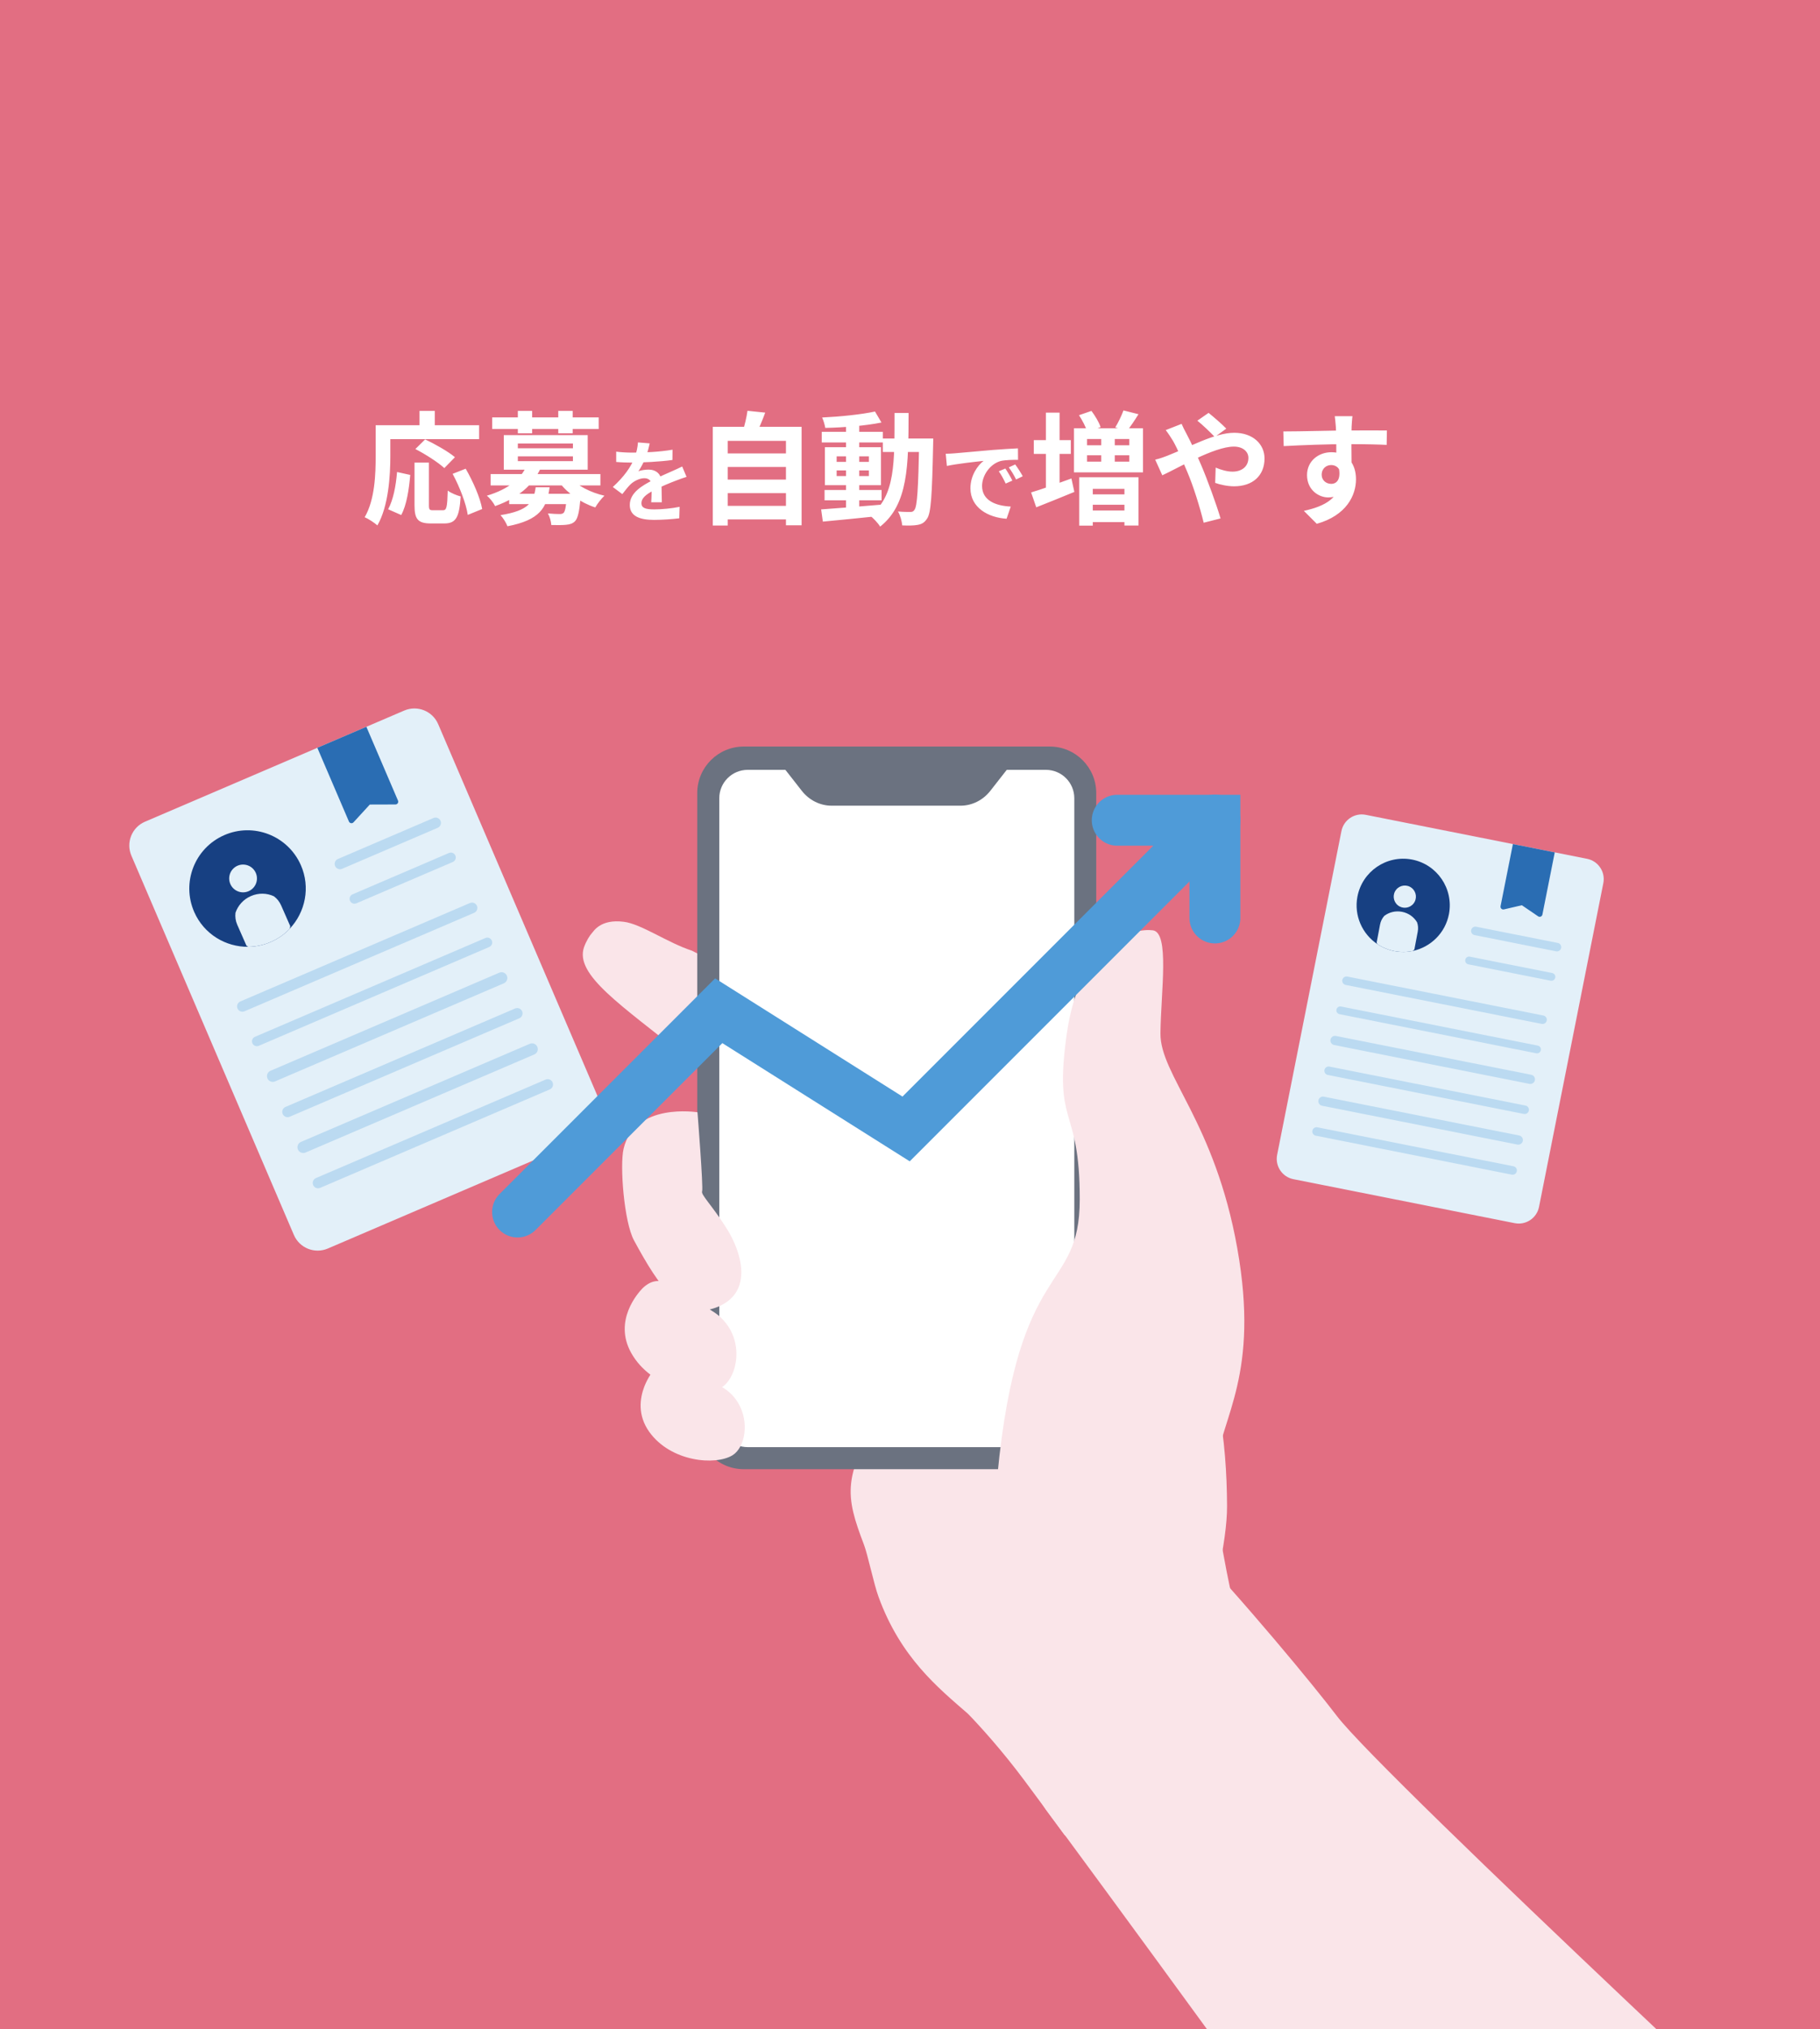 <svg width="1967" height="2192" viewBox="0 0 1967 2192" fill="none" xmlns="http://www.w3.org/2000/svg">
<g clip-path="url(#clip0_789_3404)">
<rect width="1967" height="2192" fill="#E26E82"/>
<g filter="url(#filter0_dd_789_3404)">
<path d="M447.996 467.768H463.572V513.836C463.572 518.72 464.364 519.248 468.06 519.248C469.776 519.248 476.64 519.248 478.752 519.248C482.712 519.248 483.372 516.08 483.9 497.996C487.2 500.636 493.8 503.276 497.892 504.332C496.44 527.036 492.612 533.504 480.204 533.504C477.432 533.504 468.192 533.504 465.552 533.504C451.428 533.504 447.996 528.62 447.996 513.836V467.768ZM429.12 477.932L443.376 481.1C442.056 496.28 439.548 513.704 433.608 524.396L419.484 518.192C425.028 508.028 427.932 492.716 429.12 477.932ZM448.92 453.116L459.48 442.688C470.04 447.704 484.428 455.756 491.688 461.96L480.204 473.708C473.736 467.636 459.744 458.66 448.92 453.116ZM489.18 479.912L503.304 474.368C511.224 488.096 519.012 505.784 521.124 517.928L505.548 524.264C503.832 512.384 496.836 494.036 489.18 479.912ZM453.408 411.932H469.908V435.956H453.408V411.932ZM413.544 427.376H517.824V442.424H413.544V427.376ZM406.02 427.376H421.86V460.772C421.86 482.156 419.88 514.892 407.868 535.616C404.964 532.976 397.968 528.356 394.14 526.772C405.228 507.764 406.02 479.912 406.02 460.772V427.376ZM550.296 501.428H618.276V512.648H550.296V501.428ZM530.232 480.176H648.9V492.452H530.232V480.176ZM568.776 471.992L584.088 474.368C575.64 491.924 560.988 505.52 535.116 514.76C533.4 511.196 529.176 505.784 526.14 503.54C550.032 496.412 562.968 484.796 568.776 471.992ZM616.428 484.136C623.82 492.716 638.604 500.24 653.256 503.54C649.956 506.576 645.468 512.384 643.356 516.212C627.78 511.196 612.996 500.768 604.284 488.756L616.428 484.136ZM612.732 501.428H627.78C627.78 501.428 627.648 504.86 627.384 506.708C626.064 520.964 624.48 527.96 621.444 531.128C618.804 533.768 615.768 534.56 611.808 534.956C608.376 535.352 602.304 535.352 595.836 535.22C595.572 531.26 594.12 526.112 592.14 522.68C597.42 523.208 602.436 523.34 604.812 523.34C606.792 523.34 607.848 523.076 609.036 522.152C610.752 520.568 611.808 515.288 612.732 503.144V501.428ZM578.94 494.432H593.988C591.084 516.476 583.56 529.808 548.448 536.54C547.128 532.844 543.564 527.3 540.924 524.528C571.548 519.644 576.696 510.536 578.94 494.432ZM531.948 418.928H647.052V431.468H531.948V418.928ZM559.668 411.932H575.112V436.088H559.668V411.932ZM603.36 411.932H618.936V436.088H603.36V411.932ZM559.668 461.036V466.184H619.2V461.036H559.668ZM559.668 447.176V452.324H619.2V447.176H559.668ZM544.488 438.068H635.172V475.424H544.488V438.068ZM702.156 447.008C701.388 450.56 700.14 456.224 697.452 463.136C695.436 467.84 692.652 473.312 689.964 477.152C692.556 476 697.644 475.328 700.908 475.328C708.876 475.328 714.924 480.032 714.924 488.96C714.924 494.144 715.212 504.608 715.308 510.656H703.788C704.172 506.144 704.364 497.984 704.268 492.8C704.268 486.656 700.428 484.64 696.396 484.64C691.116 484.64 685.068 487.808 681.42 491.264C678.54 494.144 675.852 497.6 672.588 501.824L662.316 494.144C674.604 482.816 681.996 472.448 686.028 461.888C687.948 456.704 689.196 450.848 689.484 445.952L702.156 447.008ZM665.964 455.936C670.86 456.608 677.964 456.992 682.86 456.992C695.532 456.992 712.908 456.32 726.828 453.824L726.732 464.96C713.196 466.88 693.9 467.744 682.188 467.744C678.252 467.744 671.244 467.552 665.964 467.072V455.936ZM741.996 483.2C739.02 484.064 733.836 485.984 730.572 487.232C724.332 489.632 715.692 493.088 706.668 497.696C697.932 502.208 693.228 506.336 693.228 511.616C693.228 516.896 697.836 518.336 707.148 518.336C715.308 518.336 726.06 517.28 734.508 515.552L734.124 527.936C727.692 528.8 715.98 529.664 706.86 529.664C691.884 529.664 680.652 525.92 680.652 513.536C680.652 500.192 694.38 492.32 705.9 486.56C714.732 481.952 720.78 479.648 726.54 476.96C730.284 475.328 733.644 473.792 737.292 471.968L741.996 483.2ZM781.2 457.868H853.008V472.52H781.2V457.868ZM781.2 486.116H853.008V500.768H781.2V486.116ZM781.2 514.496H853.008V529.148H781.2V514.496ZM770.376 429.092H866.34V535.484H849.444V444.272H786.48V535.748H770.376V429.092ZM807.864 411.8L827.004 413.78C823.836 422.624 820.008 431.336 817.104 437.144L802.584 434.504C804.696 427.904 806.94 418.664 807.864 411.8ZM891.156 497.336H952.8V508.556H891.156V497.336ZM888.12 434.504H954.12V445.988H888.12V434.504ZM914.388 425.132H928.644V519.776H914.388V425.132ZM887.46 518.324C903.828 517.136 929.04 515.288 952.8 513.176L952.932 525.188C930.492 527.564 906.468 529.94 889.308 531.524L887.46 518.324ZM904.224 476.216V482.288H939.072V476.216H904.224ZM904.224 461.036V466.976H939.072V461.036H904.224ZM891.552 451.136H952.14V492.188H891.552V451.136ZM945.672 412.592L952.668 424.472C935.772 427.904 911.748 429.884 891.948 430.28C891.42 427.112 889.968 422.096 888.516 419.06C908.184 418.136 931.152 415.76 945.672 412.592ZM954.12 441.764H999.792V456.284H954.12V441.764ZM993.456 441.764H1008.64C1008.64 441.764 1008.5 446.912 1008.5 448.76C1007.32 503.144 1006.26 522.416 1001.9 528.356C999 532.844 995.964 534.296 991.608 535.088C987.516 535.88 981.312 535.88 975.108 535.616C974.712 531.26 972.996 524.792 970.488 520.568C976.164 521.096 981.18 521.096 983.82 521.096C985.8 521.096 987.12 520.7 988.308 518.852C991.344 514.892 992.4 496.28 993.456 445.196V441.764ZM966.792 414.176H981.972C981.84 470.54 981.708 512.912 951.216 536.936C948.972 533.108 943.824 527.696 940.26 525.056C968.112 503.804 966.66 466.844 966.792 414.176ZM1022.12 458.24C1025.87 458.144 1029.71 457.952 1031.53 457.76C1039.5 456.992 1055.34 455.648 1072.91 454.112C1082.89 453.344 1093.36 452.672 1100.17 452.384L1100.27 464.768C1095.08 464.768 1086.83 464.864 1081.64 466.016C1070.12 469.088 1061.39 481.568 1061.39 492.992C1061.39 508.736 1076.17 514.496 1092.4 515.264L1087.88 528.416C1067.82 527.168 1048.81 516.32 1048.81 495.488C1048.81 481.76 1056.59 470.816 1063.02 465.92C1054.09 466.88 1034.41 468.992 1023.37 471.392L1022.12 458.24ZM1086.54 474.176C1088.84 477.536 1092.3 483.392 1094.12 487.232L1086.92 490.4C1084.43 485.216 1082.41 481.376 1079.44 477.152L1086.54 474.176ZM1097.2 469.76C1099.69 473.12 1103.34 478.784 1105.36 482.528L1098.16 485.984C1095.56 480.8 1093.36 477.152 1090.28 472.928L1097.2 469.76ZM1166.15 416.552L1179.61 411.932C1183.57 417.212 1187.93 424.472 1189.51 429.488L1175.12 434.636C1173.8 429.884 1169.84 422.228 1166.15 416.552ZM1214.2 411.404L1230.43 415.496C1226.21 422.36 1221.59 429.092 1218.02 433.58L1205.35 429.752C1208.52 424.604 1212.22 416.948 1214.2 411.404ZM1174.86 459.848V466.712H1220.53V459.848H1174.86ZM1174.86 442.292V449.024H1220.53V442.292H1174.86ZM1160.74 430.676H1235.32V478.328H1160.74V430.676ZM1190.17 438.464H1204.82V472.52H1190.17V438.464ZM1166.41 483.608H1230.43V535.748H1215.25V496.148H1181.06V535.88H1166.41V483.608ZM1174.6 519.512H1222.78V532.052H1174.6V519.512ZM1174.6 502.088H1222.78V513.308H1174.6V502.088ZM1117.31 443.48H1157.3V458.396H1117.31V443.48ZM1130.38 413.78H1145.16V501.428H1130.38V413.78ZM1114.4 499.976C1125.36 496.808 1142.12 490.736 1157.96 484.928L1161.13 499.448C1147.14 505.256 1131.96 511.328 1119.95 516.08L1114.4 499.976ZM1312.93 440.048C1308.31 435.296 1299.2 426.452 1294.06 422.492L1306.2 414.044C1310.82 417.74 1320.72 426.188 1325.34 431.072L1312.93 440.048ZM1277.03 425.924C1278.08 428.432 1280.72 433.844 1282.18 436.352C1287.59 446.516 1293.53 459.584 1298.28 470.672C1304.48 485.06 1314.78 513.176 1319.14 528.092L1300.92 532.712C1296.83 516.08 1289.96 493.772 1283.23 477.932C1277.95 465.656 1273.07 453.644 1267.66 444.14C1265.68 440.972 1262.51 435.956 1259.87 432.656L1277.03 425.924ZM1248.52 464.6C1253.66 463.412 1259.34 461.3 1261.58 460.376C1285.61 451.004 1312.67 435.56 1333.92 435.56C1354.25 435.56 1366.66 447.968 1366.66 463.28C1366.66 481.76 1353.98 493.376 1333.79 493.376C1326.53 493.376 1318.34 491.528 1313.33 489.68L1313.86 473.18C1319.8 475.688 1326.4 477.536 1332.07 477.536C1341.97 477.536 1349.23 472.124 1349.23 462.62C1349.23 456.02 1343.42 450.476 1333.52 450.476C1312.14 450.476 1272.54 474.104 1256.17 481.496L1248.52 464.6ZM1461.7 417.608C1461.3 419.852 1460.9 426.848 1460.77 428.96C1460.38 437.672 1460.64 464.6 1460.77 475.16L1444.27 469.616C1444.27 461.432 1444.27 436.088 1443.74 429.092C1443.35 423.812 1442.82 419.324 1442.56 417.608H1461.7ZM1386.98 434.108C1406.65 434.108 1441.5 433.052 1458 433.052C1471.46 433.052 1491.53 432.92 1498.92 433.052L1498.66 448.628C1490.47 448.232 1477.01 447.836 1457.6 447.836C1433.58 447.836 1407.31 448.892 1387.38 449.948L1386.98 434.108ZM1458.53 473.18C1458.53 494.696 1450.61 505.388 1435.43 505.388C1425.26 505.388 1412.59 497.336 1412.59 481.232C1412.59 466.316 1424.74 456.548 1438.99 456.548C1456.42 456.548 1465.52 469.352 1465.52 485.72C1465.52 503.012 1455.36 524.792 1423.15 533.9L1409.16 519.908C1431.6 515.024 1449.16 506.18 1449.16 483.08C1449.16 474.5 1444.54 470.408 1438.73 470.408C1433.58 470.408 1428.43 473.972 1428.43 480.968C1428.43 486.908 1433.32 490.736 1438.73 490.736C1444.93 490.736 1450.34 485.456 1446.12 469.748L1458.53 473.18Z" fill="white"/>
</g>
<path d="M1306.22 1464.93C1306.22 1464.93 1175.74 1578.64 1128.98 1474.77C1097.75 1405.06 876.934 1251.82 739.9 1140.99C672.29 1086.31 620.737 1053.36 631.206 1023.25C633.408 1016.92 637.59 1010.24 639.573 1008.26C641.555 1006.28 648.719 992.586 674.269 995.867C693.082 998.199 721.641 1018.56 747.71 1027.03C871.541 1091.53 994.073 1132.75 1080.22 1196.07C1087.46 1201.39 1094.56 1206.85 1101.67 1212.58C1117.7 1225.25 1133.33 1238.74 1148.56 1252.51C1256.71 1351.64 1306.22 1464.93 1306.22 1464.93Z" fill="#FAE5E9"/>
<path d="M1326.16 1627.02C1326.48 1703.68 1264.25 1892.76 1222.94 1981.72C1211.11 2007 1203.61 2022.5 1203.61 2022.5L1150.43 1982.3C1143.37 1972.77 1136.67 1963.59 1130.11 1954.77C1114.77 1930.69 1089.58 1893.21 1067.54 1871.11C1061.16 1864.75 1054.16 1858.4 1046.67 1851.94C1046.67 1851.81 1046.54 1851.7 1046.42 1851.7C1013.59 1823.21 973.318 1790.59 949.48 1725.11C944.405 1711.36 937.833 1679.36 933.681 1668.65C923.808 1642.62 917.519 1623.74 919.871 1602.34C922.225 1580.95 933.339 1556.91 957.914 1520.81C979.876 1488.56 1016.38 1449.14 1055.83 1415.54C1093.96 1383.07 1135.02 1355.81 1168.6 1345.39C1194.03 1337.36 1215.38 1339.11 1227.86 1355.52C1241.72 1373.62 1258.96 1394.6 1276.25 1417.78C1316.49 1471.62 1325.9 1558.33 1326.16 1627.02Z" fill="#FAE5E9"/>
<path d="M2037.83 2424.3L1513.31 2426.76L1488.28 2444.59C1488.28 2444.59 1487.65 2443.75 1486.63 2442.3C1486 2441.58 1485.37 2440.61 1484.49 2439.53C1483.73 2438.44 1482.71 2437.11 1481.7 2435.66C1445.51 2385.92 1267.33 2140.48 1150.72 1982.36C1143.64 1972.83 1136.93 1963.65 1130.36 1954.84C1122.26 1943.86 1114.67 1933.6 1107.46 1923.95C1082.93 1891 1059.04 1864.78 1046.73 1852.05C1046.73 1851.93 1046.6 1851.81 1046.48 1851.81C1046.23 1851.45 1045.98 1851.21 1045.73 1850.97C1077.83 1876.27 1147.77 1885.42 1133.33 1847.97C1132.94 1846.87 1132.43 1845.78 1131.91 1844.56C1130.1 1840.56 1127.43 1836.2 1123.77 1831.38C1115.43 1820.4 1109.4 1808.75 1105.34 1796.7C1105.21 1796.58 1105.21 1796.58 1105.21 1796.58C1089.1 1749.96 1100.86 1697.1 1114.68 1649.22C1123.94 1617.38 1134.11 1587.85 1137.77 1563.86C1148.54 1494.1 1394.3 1787.5 1444.85 1853.85C1495.39 1920.2 2037.83 2424.3 2037.83 2424.3Z" fill="#FAE5E9"/>
<path d="M1134.53 1587.23H803.824C776.02 1587.23 753.568 1564.67 753.568 1536.97V856.781C753.568 828.978 776.125 806.525 803.824 806.525H1134.53C1162.33 806.525 1184.79 829.083 1184.79 856.781V1536.97C1184.79 1564.67 1162.33 1587.23 1134.53 1587.23Z" fill="#6B7280"/>
<path d="M1130.33 1563.41H808.021C791.129 1563.41 777.385 1549.67 777.385 1532.77V862.342C777.385 845.45 791.129 831.706 808.021 831.706H1130.44C1147.33 831.706 1161.07 845.45 1161.07 862.342V1532.77C1161.07 1549.67 1147.33 1563.41 1130.33 1563.41Z" fill="white"/>
<path d="M846.526 828.768L866.566 854.368C874.54 864.545 886.396 870.421 898.776 870.421H1038.11C1050.49 870.421 1062.34 864.545 1070.32 854.368L1090.36 828.768H846.526Z" fill="#6B7280"/>
<path d="M777.184 1500.45C755.674 1510.41 703.398 1499.7 682.138 1461.54C662.785 1426.76 689.457 1396.95 694.366 1391.86C694.913 1391.3 695.18 1391.08 695.18 1391.08C715.513 1372.51 733.193 1393.34 770.48 1416.84C776.543 1420.6 781.308 1425.1 784.923 1429.99C804.521 1455.43 795.334 1492.14 777.184 1500.45Z" fill="#FAE5E9"/>
<path d="M791.817 1572.11C773.471 1583.56 725.093 1579.5 701.752 1546.98C688.887 1528.99 691.518 1510.72 696.346 1497.99C700.335 1487.8 705.85 1481.11 705.85 1481.11C722.196 1461.89 740.418 1479.02 776.539 1496.46C786.189 1501.1 793.071 1507.84 797.662 1515.48C810.27 1536.3 805.224 1563.67 791.817 1572.11Z" fill="#FAE5E9"/>
<path d="M753.817 1201.63C753.817 1201.63 685.776 1190.67 673.951 1241.1C669.688 1259.27 674.495 1320.23 685.18 1340C712.755 1391.04 737.952 1428.04 776.285 1411.65C814.722 1395.22 801.177 1352.23 785.343 1327.15C769.508 1302.08 757.333 1290.73 758.814 1287.06C760.293 1283.39 753.817 1201.63 753.817 1201.63Z" fill="#FAE5E9"/>
<path d="M1363.11 1856.96C1363.11 1856.96 1305.74 1644.31 1313.14 1587.04C1320.54 1529.77 1361.5 1485.13 1337.22 1348.59C1312.94 1212.04 1253.68 1161.38 1254.18 1116.31C1254.68 1071.24 1264.26 1007.43 1245.93 1005.06C1227.6 1002.7 1167.64 1013.58 1152.99 1116.56C1138.35 1219.53 1167.04 1192.14 1166.96 1295.68C1166.89 1399.21 1100.64 1356.66 1077.95 1594C1055.26 1831.35 1273.07 1907.27 1278.81 1904.03C1284.55 1900.79 1363.11 1856.96 1363.11 1856.96Z" fill="#FAE5E9"/>
<path d="M436.874 767.649L156.684 887.738C142.499 893.818 135.928 910.245 142.008 924.43L317.618 1334.16C323.698 1348.35 340.125 1354.92 354.31 1348.84L634.5 1228.75C648.685 1222.67 655.255 1206.24 649.176 1192.06L473.566 782.325C467.486 768.14 451.059 761.57 436.874 767.649Z" fill="#E3F0F9"/>
<path d="M507.884 975.578L259.702 1081.95C256.775 1083.2 255.42 1086.59 256.674 1089.52C257.928 1092.45 261.318 1093.8 264.245 1092.55L512.427 986.176C515.354 984.922 516.709 981.533 515.455 978.606C514.201 975.679 510.811 974.323 507.884 975.578Z" fill="#BBDAF1"/>
<path d="M524.603 1013.37L275.538 1120.12C272.855 1121.27 271.612 1124.37 272.762 1127.06C273.912 1129.74 277.019 1130.98 279.702 1129.83L528.767 1023.08C531.45 1021.93 532.693 1018.83 531.543 1016.14C530.393 1013.46 527.286 1012.22 524.603 1013.37Z" fill="#BBDAF1"/>
<path d="M468.516 883.724L365.18 928.013C362.253 929.268 360.898 932.657 362.152 935.584C363.407 938.511 366.796 939.866 369.723 938.612L473.058 894.322C475.985 893.068 477.341 889.679 476.086 886.752C474.832 883.825 471.443 882.469 468.516 883.724Z" fill="#BBDAF1"/>
<path d="M485.235 921.513L381.016 966.181C378.333 967.331 377.09 970.438 378.24 973.12C379.39 975.803 382.497 977.046 385.18 975.896L489.399 931.228C492.082 930.078 493.324 926.971 492.175 924.288C491.025 921.606 487.918 920.363 485.235 921.513Z" fill="#BBDAF1"/>
<path d="M539.619 1050.84L292.32 1156.83C289.149 1158.19 287.681 1161.86 289.039 1165.03C290.398 1168.2 294.07 1169.67 297.241 1168.31L544.54 1062.32C547.711 1060.96 549.179 1057.29 547.82 1054.12C546.462 1050.95 542.79 1049.48 539.619 1050.84Z" fill="#BBDAF1"/>
<path d="M556.717 1089.51L308.534 1195.88C305.607 1197.14 304.252 1200.53 305.506 1203.45C306.76 1206.38 310.15 1207.74 313.077 1206.48L561.259 1100.11C564.186 1098.86 565.541 1095.47 564.287 1092.54C563.033 1089.61 559.643 1088.26 556.717 1089.51Z" fill="#BBDAF1"/>
<path d="M572.552 1127.68L325.253 1233.67C322.082 1235.03 320.614 1238.7 321.973 1241.87C323.332 1245.04 327.004 1246.51 330.174 1245.15L577.473 1139.16C580.644 1137.8 582.113 1134.13 580.754 1130.96C579.395 1127.79 575.723 1126.32 572.552 1127.68Z" fill="#BBDAF1"/>
<path d="M589.65 1166.35L341.467 1272.72C338.541 1273.98 337.185 1277.37 338.439 1280.29C339.694 1283.22 343.083 1284.58 346.01 1283.32L594.192 1176.95C597.119 1175.7 598.475 1172.31 597.22 1169.38C595.966 1166.45 592.576 1165.1 589.65 1166.35Z" fill="#BBDAF1"/>
<path d="M377.103 887.533L342.971 807.896L395.964 785.183L430.138 864.92C430.985 866.896 429.54 869.095 427.39 869.102L399.679 869.182L382.071 888.379C380.599 889.984 377.961 889.535 377.103 887.533Z" fill="#2A6DB3"/>
<path d="M325.162 934.659C335.676 958.563 330.019 985.508 313.114 1003.36C307.564 1009.27 300.769 1014.07 292.927 1017.52C284.959 1021.03 276.647 1022.72 268.41 1022.87C243.955 1023.22 220.396 1009.12 209.938 985.345C195.917 953.472 210.369 916.319 242.242 902.299C273.989 888.333 311.14 902.786 325.162 934.659Z" fill="#174082"/>
<path d="M277.673 950.067C278.241 941.8 271.998 934.637 263.731 934.069C255.463 933.501 248.3 939.743 247.732 948.011C247.165 956.279 253.407 963.442 261.674 964.009C269.942 964.577 277.105 958.335 277.673 950.067Z" fill="#E3F0F9"/>
<path d="M303.838 978.155L313.685 1000.54C313.514 1001.52 313.412 1002.32 313.114 1003.36C307.563 1009.27 300.769 1014.07 292.926 1017.52C284.958 1021.03 276.646 1022.72 268.41 1022.87C267.682 1022.59 267.023 1022.12 266.366 1021.66L256.407 999.02C254.571 994.845 253.984 990.422 254.505 986.117C257.117 978.327 262.95 971.685 271.045 968.124C279.392 964.452 288.413 964.711 296.032 968.304C299.376 970.758 302.058 974.107 303.838 978.155Z" fill="#E3F0F9"/>
<g filter="url(#filter1_d_789_3404)">
<path d="M559.351 1299.4L776.782 1081.96L979.299 1209.66L1313.03 875.929" stroke="#4F9BD8" stroke-width="55" stroke-linecap="round"/>
<path d="M1207.46 876.15H1313.03V981.724" stroke="#4F9BD8" stroke-width="55" stroke-linecap="round"/>
</g>
<path d="M1715.26 927.809L1476.06 880.285C1463.95 877.879 1452.19 885.745 1449.78 897.855L1380.29 1247.63C1377.88 1259.74 1385.75 1271.51 1397.85 1273.92L1637.05 1321.44C1649.16 1323.85 1660.92 1315.98 1663.33 1303.87L1732.83 954.091C1735.23 941.982 1727.36 930.215 1715.26 927.809Z" fill="#E3F0F9"/>
<path d="M1668.04 1097.12L1456.17 1055.03C1453.67 1054.53 1451.25 1056.15 1450.75 1058.65C1450.25 1061.15 1451.88 1063.58 1454.38 1064.07L1666.24 1106.17C1668.74 1106.67 1671.17 1105.04 1671.67 1102.54C1672.16 1100.05 1670.54 1097.62 1668.04 1097.12Z" fill="#BBDAF1"/>
<path d="M1661.98 1129.62L1449.35 1087.37C1447.06 1086.92 1444.84 1088.41 1444.38 1090.7C1443.93 1092.99 1445.42 1095.21 1447.71 1095.67L1660.33 1137.91C1662.62 1138.37 1664.84 1136.88 1665.3 1134.59C1665.75 1132.3 1664.27 1130.07 1661.98 1129.62Z" fill="#BBDAF1"/>
<path d="M1683.62 1018.71L1595.41 1001.18C1592.91 1000.68 1590.48 1002.31 1589.98 1004.81C1589.49 1007.3 1591.11 1009.73 1593.61 1010.23L1681.82 1027.76C1684.32 1028.25 1686.75 1026.63 1687.25 1024.13C1687.74 1021.63 1686.12 1019.2 1683.62 1018.71Z" fill="#BBDAF1"/>
<path d="M1677.56 1051.2L1588.59 1033.53C1586.3 1033.07 1584.07 1034.56 1583.62 1036.85C1583.16 1039.14 1584.65 1041.37 1586.94 1041.82L1675.91 1059.5C1678.2 1059.95 1680.42 1058.47 1680.88 1056.17C1681.33 1053.88 1679.85 1051.66 1677.56 1051.2Z" fill="#BBDAF1"/>
<path d="M1654.93 1161.14L1443.82 1119.19C1441.11 1118.65 1438.48 1120.41 1437.94 1123.12C1437.4 1125.82 1439.16 1128.45 1441.87 1128.99L1652.98 1170.94C1655.69 1171.47 1658.32 1169.72 1658.86 1167.01C1659.4 1164.3 1657.64 1161.67 1654.93 1161.14Z" fill="#BBDAF1"/>
<path d="M1648.72 1194.39L1436.85 1152.29C1434.35 1151.79 1431.92 1153.42 1431.43 1155.92C1430.93 1158.41 1432.55 1160.84 1435.05 1161.34L1646.92 1203.43C1649.42 1203.93 1651.85 1202.31 1652.34 1199.81C1652.84 1197.31 1651.22 1194.88 1648.72 1194.39Z" fill="#BBDAF1"/>
<path d="M1641.9 1226.73L1430.78 1184.79C1428.08 1184.25 1425.45 1186.01 1424.91 1188.71C1424.37 1191.42 1426.13 1194.05 1428.84 1194.59L1639.95 1236.53C1642.66 1237.07 1645.29 1235.31 1645.83 1232.61C1646.36 1229.9 1644.6 1227.27 1641.9 1226.73Z" fill="#BBDAF1"/>
<path d="M1635.68 1259.98L1423.82 1217.89C1421.32 1217.39 1418.89 1219.01 1418.39 1221.51C1417.9 1224.01 1419.52 1226.44 1422.02 1226.93L1633.89 1269.03C1636.38 1269.53 1638.81 1267.9 1639.31 1265.4C1639.81 1262.91 1638.18 1260.48 1635.68 1259.98Z" fill="#BBDAF1"/>
<path d="M1621.77 978.955L1635.09 911.882L1680.33 920.87L1666.98 988.05C1666.56 990.159 1664.13 991.155 1662.35 989.944L1644.78 977.972L1625.39 982.463C1623.26 982.954 1621.34 981.092 1621.77 978.955Z" fill="#2A6DB3"/>
<path d="M1566 987.462C1562.12 1007.99 1546.2 1023.21 1526.97 1027.34C1520.63 1028.73 1513.98 1028.82 1507.24 1027.55C1500.4 1026.26 1494.15 1023.62 1488.64 1019.99C1472.35 1009.15 1463.19 989.196 1467.04 968.777C1472.21 941.404 1498.55 923.429 1525.93 928.598C1553.19 933.746 1571.16 960.089 1566 987.462Z" fill="#174082"/>
<path d="M1527.69 976.144C1531.81 970.946 1530.93 963.396 1525.73 959.281C1520.53 955.166 1512.98 956.044 1508.87 961.242C1504.75 966.44 1505.63 973.99 1510.83 978.105C1516.03 982.22 1523.58 981.342 1527.69 976.144Z" fill="#E3F0F9"/>
<path d="M1532.25 1006.51L1528.62 1025.74C1528.06 1026.31 1527.63 1026.79 1526.97 1027.34C1520.63 1028.73 1513.97 1028.82 1507.24 1027.55C1500.4 1026.26 1494.15 1023.62 1488.64 1019.99C1488.29 1019.47 1488.07 1018.87 1487.84 1018.26L1491.52 998.821C1492.19 995.236 1493.81 992.052 1496.1 989.448C1501.35 985.49 1508.2 983.746 1515.15 985.059C1522.32 986.413 1528.15 990.665 1531.56 996.482C1532.65 999.613 1532.91 1003.04 1532.25 1006.51Z" fill="#E3F0F9"/>
</g>
<defs>
<filter id="filter0_dd_789_3404" x="330.14" y="371.404" width="1232.78" height="253.532" filterUnits="userSpaceOnUse" color-interpolation-filters="sRGB">
<feFlood flood-opacity="0" result="BackgroundImageFix"/>
<feColorMatrix in="SourceAlpha" type="matrix" values="0 0 0 0 0 0 0 0 0 0 0 0 0 0 0 0 0 0 127 0" result="hardAlpha"/>
<feOffset dy="24"/>
<feGaussianBlur stdDeviation="32"/>
<feColorMatrix type="matrix" values="0 0 0 0 0.133 0 0 0 0 0.161 0 0 0 0 0.584 0 0 0 0.04 0"/>
<feBlend mode="normal" in2="BackgroundImageFix" result="effect1_dropShadow_789_3404"/>
<feColorMatrix in="SourceAlpha" type="matrix" values="0 0 0 0 0 0 0 0 0 0 0 0 0 0 0 0 0 0 127 0" result="hardAlpha"/>
<feOffset dy="8"/>
<feGaussianBlur stdDeviation="8"/>
<feColorMatrix type="matrix" values="0 0 0 0 0.133 0 0 0 0 0.161 0 0 0 0 0.584 0 0 0 0.2 0"/>
<feBlend mode="normal" in2="effect1_dropShadow_789_3404" result="effect2_dropShadow_789_3404"/>
<feBlend mode="normal" in="SourceGraphic" in2="effect2_dropShadow_789_3404" result="shape"/>
</filter>
<filter id="filter1_d_789_3404" x="531.851" y="848.429" width="808.681" height="488.467" filterUnits="userSpaceOnUse" color-interpolation-filters="sRGB">
<feFlood flood-opacity="0" result="BackgroundImageFix"/>
<feColorMatrix in="SourceAlpha" type="matrix" values="0 0 0 0 0 0 0 0 0 0 0 0 0 0 0 0 0 0 127 0" result="hardAlpha"/>
<feOffset dy="10"/>
<feComposite in2="hardAlpha" operator="out"/>
<feColorMatrix type="matrix" values="0 0 0 0 0.89 0 0 0 0 0.941 0 0 0 0 0.976 0 0 0 1 0"/>
<feBlend mode="normal" in2="BackgroundImageFix" result="effect1_dropShadow_789_3404"/>
<feBlend mode="normal" in="SourceGraphic" in2="effect1_dropShadow_789_3404" result="shape"/>
</filter>
<clipPath id="clip0_789_3404">
<rect width="1967" height="2192" fill="white"/>
</clipPath>
</defs>
</svg>
